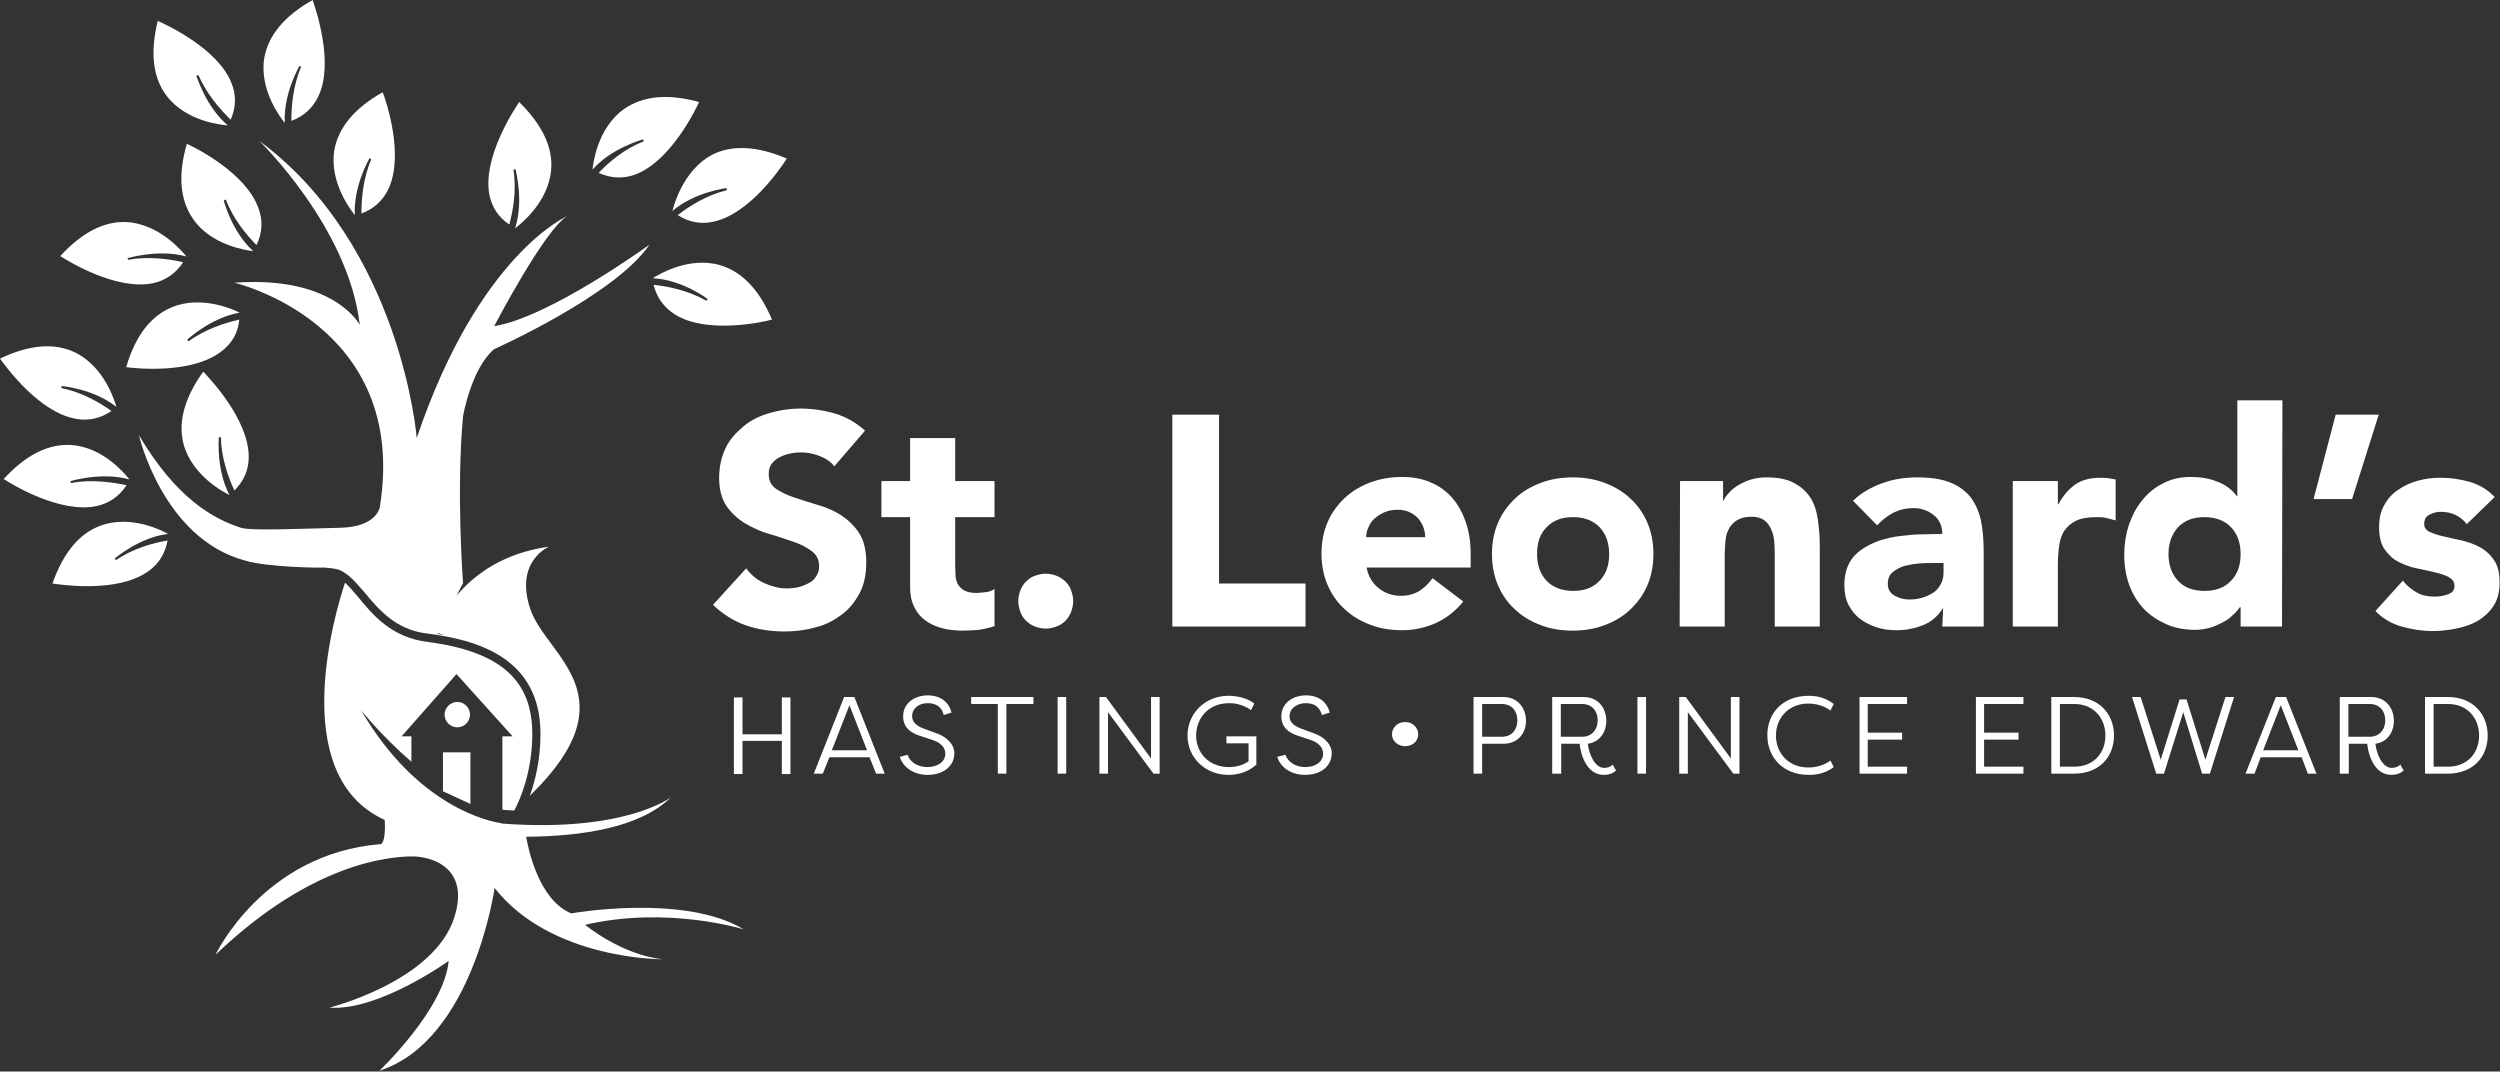 <?xml version="1.0" encoding="utf-8"?>
<!-- Generator: Adobe Illustrator 27.9.4, SVG Export Plug-In . SVG Version: 9.03 Build 54784)  -->
<svg version="1.1" id="Layer_1" xmlns="http://www.w3.org/2000/svg" xmlns:xlink="http://www.w3.org/1999/xlink" x="0px" y="0px"
	 viewBox="0 0 610.1 261.5" style="enable-background:new 0 0 610.1 261.5;" xml:space="preserve">
<rect x="0" y="0" width="610.1" height="261.5" fill="#333333" stroke="none"/>
<style type="text/css">
	.st0{fill:#FFFFFF;}
</style>
<path class="st0" d="M203.6,113.8c-0.9-1.2-2.2-2-3.8-2.6c-1.6-0.6-3.1-0.8-4.5-0.8c-0.8,0-1.7,0.1-2.6,0.3
	c-0.9,0.2-1.7,0.5-2.5,0.9s-1.4,1-1.9,1.6c-0.5,0.7-0.7,1.5-0.7,2.5c0,1.6,0.6,2.8,1.8,3.6s2.6,1.5,4.4,2.1c1.8,0.6,3.7,1.2,5.7,1.8
	c2.1,0.6,4,1.4,5.7,2.5s3.2,2.5,4.4,4.3s1.8,4.2,1.8,7.2s-0.5,5.4-1.6,7.5c-1.1,2.1-2.5,3.9-4.4,5.3s-3.9,2.5-6.4,3.1
	c-2.4,0.7-5,1-7.6,1c-3.4,0-6.5-0.5-9.4-1.5c-2.9-1-5.6-2.7-8-5l8.1-8.9c1.2,1.6,2.6,2.8,4.4,3.6s3.6,1.3,5.5,1.3
	c0.9,0,1.9-0.1,2.8-0.3c0.9-0.2,1.8-0.6,2.6-1s1.4-1,1.8-1.7c0.5-0.7,0.7-1.5,0.7-2.4c0-1.6-0.6-2.8-1.8-3.7
	c-1.2-0.9-2.7-1.7-4.5-2.3s-3.8-1.3-5.9-1.9c-2.1-0.6-4-1.5-5.9-2.6c-1.8-1.1-3.3-2.5-4.5-4.2c-1.2-1.8-1.8-4.1-1.8-6.9
	s0.6-5.2,1.6-7.3s2.6-3.8,4.4-5.3s3.9-2.5,6.3-3.2c2.4-0.7,4.9-1.1,7.4-1.1c2.9,0,5.8,0.4,8.5,1.2c2.7,0.8,5.2,2.2,7.4,4.2
	L203.6,113.8L203.6,113.8z"/>
<path class="st0" d="M242.7,126.2h-9.6V138c0,1,0.1,1.9,0.1,2.7c0.1,0.8,0.3,1.5,0.7,2.1s0.9,1,1.6,1.4c0.7,0.3,1.6,0.5,2.8,0.5
	c0.6,0,1.4-0.1,2.3-0.2s1.7-0.4,2.1-0.8v9.1c-1.2,0.4-2.5,0.7-3.8,0.9c-1.3,0.1-2.6,0.2-3.9,0.2c-1.9,0-3.6-0.2-5.1-0.6
	s-2.9-1-4.1-1.9s-2.1-2-2.7-3.3c-0.7-1.4-1-3-1-5v-16.9h-7v-8.8h7v-10.5h11v10.5h9.6L242.7,126.2L242.7,126.2z"/>
<path class="st0" d="M248.5,146.7c0-0.9,0.2-1.8,0.5-2.6s0.8-1.6,1.4-2.2c0.6-0.6,1.3-1.1,2.2-1.4s1.7-0.5,2.6-0.5
	c0.9,0,1.8,0.2,2.6,0.5s1.5,0.8,2.2,1.4c0.6,0.6,1.1,1.3,1.4,2.2c0.3,0.8,0.5,1.7,0.5,2.6s-0.2,1.8-0.5,2.6s-0.8,1.6-1.4,2.2
	s-1.3,1.1-2.2,1.4s-1.7,0.5-2.6,0.5s-1.8-0.2-2.6-0.5s-1.6-0.8-2.2-1.4c-0.6-0.6-1.1-1.3-1.4-2.2S248.5,147.6,248.5,146.7z"/>
<path class="st0" d="M286.1,101.2h11.4v41.2h21.1v10.5h-32.5V101.2z"/>
<path class="st0" d="M357.1,146.8c-1.8,2.2-4,4-6.6,5.2s-5.5,1.8-8.3,1.8s-5.3-0.4-7.7-1.3s-4.5-2.1-6.3-3.8
	c-1.8-1.6-3.2-3.6-4.2-5.9c-1-2.3-1.5-4.9-1.5-7.7s0.5-5.4,1.5-7.7c1-2.3,2.4-4.2,4.2-5.9s3.9-2.9,6.3-3.8c2.4-0.9,5-1.3,7.7-1.3
	c2.5,0,4.8,0.4,6.9,1.3s3.8,2.1,5.3,3.8c1.4,1.6,2.5,3.6,3.3,5.9c0.8,2.3,1.2,4.9,1.2,7.7v3.4h-25.4c0.4,2.1,1.4,3.8,2.9,5
	c1.5,1.2,3.3,1.9,5.4,1.9c1.8,0,3.3-0.4,4.6-1.2c1.2-0.8,2.3-1.8,3.2-3.1L357.1,146.8L357.1,146.8z M347.8,131.2
	c0-1.9-0.6-3.4-1.8-4.8c-1.3-1.3-2.9-2-4.9-2c-1.2,0-2.3,0.2-3.2,0.6s-1.7,0.9-2.4,1.5s-1.2,1.3-1.5,2.1c-0.4,0.8-0.6,1.6-0.6,2.5
	H347.8L347.8,131.2z"/>
<path class="st0" d="M364.1,135.2c0-2.8,0.5-5.4,1.5-7.7c1-2.3,2.4-4.2,4.2-5.9s3.9-2.9,6.3-3.8c2.4-0.9,5-1.3,7.7-1.3
	s5.3,0.4,7.7,1.3s4.5,2.1,6.3,3.8c1.8,1.6,3.2,3.6,4.2,5.9c1,2.3,1.5,4.9,1.5,7.7s-0.5,5.4-1.5,7.7s-2.4,4.2-4.2,5.9
	s-3.9,2.9-6.3,3.8c-2.4,0.9-5,1.3-7.7,1.3s-5.3-0.4-7.7-1.3s-4.5-2.1-6.3-3.8c-1.8-1.6-3.2-3.6-4.2-5.9
	C364.6,140.6,364.1,138,364.1,135.2z M375.1,135.2c0,2.7,0.8,4.9,2.3,6.5s3.7,2.5,6.5,2.5s4.9-0.8,6.5-2.5s2.3-3.8,2.3-6.5
	s-0.8-4.9-2.3-6.5s-3.7-2.5-6.5-2.5s-4.9,0.8-6.5,2.5C375.8,130.3,375.1,132.5,375.1,135.2z"/>
<path class="st0" d="M410,117.4h10.5v4.8h0.1c0.3-0.7,0.8-1.4,1.5-2.1c0.6-0.7,1.4-1.3,2.3-1.8c0.9-0.5,1.9-1,3-1.3s2.3-0.5,3.6-0.5
	c2.8,0,5,0.4,6.7,1.3s3,2,4,3.5s1.6,3.3,1.9,5.3c0.3,2,0.5,4.3,0.5,6.7v19.6h-11v-17.4c0-1,0-2.1-0.1-3.2c-0.1-1.1-0.3-2.1-0.7-3
	s-0.9-1.7-1.7-2.3s-1.8-0.9-3.2-0.9s-2.6,0.3-3.4,0.8c-0.9,0.5-1.5,1.2-2,2c-0.5,0.9-0.8,1.8-0.9,2.9c-0.1,1.1-0.2,2.2-0.2,3.4v17.7
	h-11L410,117.4L410,117.4z"/>
<path class="st0" d="M474.2,148.5h-0.1c-1.2,1.9-2.8,3.3-4.9,4.1c-2,0.8-4.2,1.2-6.4,1.2c-1.7,0-3.2-0.2-4.8-0.7s-2.9-1.2-4.1-2.1
	c-1.2-0.9-2.1-2.1-2.8-3.4c-0.7-1.4-1-2.9-1-4.8c0-2.1,0.4-3.8,1.1-5.2s1.8-2.6,3.1-3.5c1.3-0.9,2.8-1.6,4.4-2.2
	c1.6-0.5,3.4-0.9,5.1-1.1s3.6-0.4,5.3-0.4s3.4-0.1,4.9-0.1c0-1.9-0.7-3.5-2.1-4.6s-3-1.7-4.9-1.7s-3.5,0.4-4.9,1.1
	c-1.5,0.8-2.8,1.8-4,3.1l-5.9-6c2-1.9,4.4-3.3,7.2-4.3s5.5-1.4,8.5-1.4c3.2,0,5.9,0.4,7.9,1.2c2.1,0.8,3.7,2,5,3.5
	c1.2,1.6,2.1,3.5,2.6,5.7c0.5,2.3,0.7,4.9,0.7,7.9v18.1h-10.1L474.2,148.5L474.2,148.5z M471.5,137.4c-0.8,0-1.9,0-3.1,0.1
	c-1.2,0.1-2.4,0.3-3.6,0.6c-1.1,0.3-2.1,0.9-2.9,1.5c-0.8,0.7-1.2,1.6-1.2,2.9c0,1.3,0.6,2.3,1.7,2.9s2.3,0.9,3.5,0.9
	c1.1,0,2.1-0.1,3.1-0.4c1-0.3,1.9-0.7,2.7-1.2s1.4-1.2,1.9-2.1s0.7-1.8,0.7-2.9v-2.3L471.5,137.4L471.5,137.4z"/>
<path class="st0" d="M491.2,117.4h11v5.7h0.1c1.2-2.2,2.6-3.8,4.2-4.9c1.6-1.1,3.6-1.6,6.1-1.6c0.6,0,1.3,0,1.9,0.1
	c0.6,0.1,1.2,0.2,1.8,0.3v10c-0.8-0.2-1.5-0.4-2.3-0.6s-1.5-0.2-2.4-0.2c-2.1,0-3.8,0.3-5,0.9s-2.1,1.4-2.8,2.4s-1.1,2.3-1.3,3.8
	c-0.2,1.5-0.3,3.1-0.3,4.8v14.8h-11L491.2,117.4L491.2,117.4z"/>
<path class="st0" d="M556.9,152.9h-10.1v-4.7h-0.2c-0.4,0.6-1,1.3-1.7,1.9c-0.7,0.7-1.5,1.3-2.5,1.8c-1,0.5-2,1-3.1,1.3
	c-1.2,0.3-2.3,0.5-3.5,0.5c-2.6,0-5-0.4-7.2-1.4s-4-2.2-5.5-3.8c-1.5-1.6-2.7-3.6-3.5-5.8c-0.8-2.2-1.2-4.7-1.2-7.4
	c0-2.5,0.4-4.9,1.1-7.1c0.8-2.3,1.8-4.3,3.2-6c1.4-1.8,3.1-3.2,5.1-4.2c2-1.1,4.3-1.6,6.8-1.6c2.3,0,4.4,0.3,6.4,1.1
	c2,0.7,3.6,1.9,4.9,3.6h0.1V97.7h11L556.9,152.9L556.9,152.9z M546.8,135.2c0-2.7-0.8-4.9-2.3-6.5s-3.7-2.5-6.5-2.5
	s-4.9,0.8-6.5,2.5c-1.5,1.7-2.3,3.8-2.3,6.5s0.8,4.9,2.3,6.5c1.5,1.7,3.7,2.5,6.5,2.5s4.9-0.8,6.5-2.5S546.8,137.9,546.8,135.2z"/>
<path class="st0" d="M574,121.8h-9.4l5.4-20.6h10.5L574,121.8L574,121.8z"/>
<path class="st0" d="M602,127.9c-1.6-2-3.7-3-6.4-3c-0.9,0-1.8,0.2-2.7,0.7c-0.9,0.4-1.3,1.2-1.3,2.3c0,0.9,0.5,1.5,1.3,1.9
	c0.9,0.4,2,0.8,3.4,1.1s2.9,0.7,4.5,1c1.6,0.4,3.1,0.9,4.5,1.7s2.5,1.8,3.4,3.2c0.9,1.3,1.3,3.1,1.3,5.4s-0.5,4.2-1.5,5.7
	c-1,1.5-2.3,2.7-3.8,3.6c-1.6,0.9-3.3,1.5-5.3,1.9c-2,0.4-3.9,0.6-5.8,0.6c-2.5,0-5-0.4-7.5-1.1c-2.5-0.7-4.7-2-6.4-3.8l6.7-7.4
	c1,1.3,2.2,2.2,3.4,2.9c1.2,0.7,2.7,1,4.3,1c1.3,0,2.4-0.2,3.4-0.6c1-0.4,1.5-1,1.5-2s-0.5-1.6-1.3-2.1c-0.9-0.5-2-0.9-3.4-1.2
	c-1.4-0.3-2.9-0.7-4.5-1s-3.1-0.9-4.5-1.6s-2.5-1.8-3.4-3.1c-0.9-1.3-1.3-3.1-1.3-5.4c0-2.1,0.4-3.9,1.3-5.4c0.8-1.5,2-2.8,3.4-3.7
	c1.4-1,3-1.7,4.8-2.2c1.8-0.5,3.6-0.7,5.5-0.7c2.3,0,4.7,0.3,7.1,1s4.4,1.9,6.1,3.7L602,127.9L602,127.9z"/>
<path class="st0" d="M181.2,180.8v8.1h-2.1v-18.7h2.1v9h9.6v-9h2.1v18.7h-2.1v-8.1H181.2z"/>
<path class="st0" d="M202.4,184.8l-1.6,4h-2.2l7.4-18.7h2.5l7.4,18.7h-2.1l-1.6-4H202.4z M211.6,183.1l-4.3-11l-4.3,11H211.6z"/>
<path class="st0" d="M222.6,174.8c0,0.9,0.4,2.1,2.8,3l3,1.1c2.7,0.9,4.5,2.8,4.5,4.9c0,3.1-2.6,5.3-6.5,5.3c-3.6,0-6.1-2-6.8-4.4
	l1.9-0.5c0.4,1.5,2.2,3,4.8,3c2.7,0,4.4-1.4,4.4-3.3c0-1.7-1.5-2.8-3.1-3.3l-3-1c-3.6-1.1-4.2-3.2-4.2-4.8c0-3.2,2.8-5.1,6-5.1
	s5.2,1.7,5.8,4.2l-1.9,0.6c-0.4-1.9-1.8-2.9-3.9-2.9S222.6,172.8,222.6,174.8L222.6,174.8z"/>
<path class="st0" d="M252.2,170.1v1.7h-6.6v17h-2.1v-17h-6.5v-1.7H252.2z"/>
<path class="st0" d="M260.2,188.8h-2.1v-18.7h2.1V188.8z"/>
<path class="st0" d="M270.4,173.8v15h-2.1v-18.7h1.6l11,15v-15h2.1v18.7h-1.5L270.4,173.8z"/>
<path class="st0" d="M291.9,179.5c0,4,2.9,7.7,8,7.7c1.7,0,3.3-0.4,4.8-1.4v-4.4h-5.4v-1.7h7.3v6.9c-2.3,2.1-5,2.5-6.8,2.5
	c-5.8,0-10-4.3-10-9.6s4.2-9.7,10-9.7c1.8,0,4.4,0.4,6.3,1.9l-0.8,1.6c-2.3-1.6-4.4-1.7-5.3-1.7
	C294.4,171.6,291.9,175.8,291.9,179.5L291.9,179.5z"/>
<path class="st0" d="M314.7,174.8c0,0.9,0.4,2.1,2.8,3l3,1.1c2.7,0.9,4.5,2.8,4.5,4.9c0,3.1-2.6,5.3-6.5,5.3c-3.6,0-6.1-2-6.8-4.4
	l2-0.5c0.5,1.5,2.2,3,4.8,3c2.7,0,4.4-1.4,4.4-3.3c0-1.7-1.5-2.8-3-3.3l-3-1c-3.6-1.1-4.2-3.2-4.2-4.8c0-3.2,2.8-5.1,6-5.1
	s5.2,1.7,5.8,4.2l-1.9,0.6c-0.5-1.9-1.8-2.9-3.9-2.9S314.7,172.8,314.7,174.8L314.7,174.8z"/>
<path class="st0" d="M342.9,176.2c1.8,0,3.2,1.3,3.2,3s-1.4,2.9-3.2,2.9s-3.2-1.3-3.2-2.9S341,176.2,342.9,176.2z"/>
<path class="st0" d="M359.6,188.8v-18.7h7.3c3.5,0,5.5,2.7,5.5,5.8s-2,5.6-5.5,5.6h-5.2v7.3H359.6z M366.5,179.8
	c2.4,0,3.8-1.7,3.8-4s-1.4-4-3.8-4h-4.8v8H366.5z"/>
<path class="st0" d="M378.8,188.8v-18.7h7.7c3.5,0,5.5,2.7,5.5,5.8c0,2.8-1.6,5.2-4.5,5.6c0.2,2.1,1.5,5.9,4,5.9
	c0.8,0,1.6-0.3,2.1-0.8c0.2,0.5,0.5,1,0.8,1.4c-0.8,0.8-1.9,1.1-3,1.1c-4.3,0-5.7-5.2-5.9-7.6h-4.5v7.3L378.8,188.8L378.8,188.8z
	 M386.1,179.8c2.3,0,3.8-1.7,3.8-4s-1.4-4-3.8-4h-5.2v8H386.1z"/>
<path class="st0" d="M401.7,188.8h-2.1v-18.7h2.1V188.8z"/>
<path class="st0" d="M411.9,173.8v15h-2.1v-18.7h1.6l11,15v-15h2.1v18.7H423L411.9,173.8z"/>
<path class="st0" d="M441.4,169.8c2.7,0,4.5,0.8,6.1,2l-0.8,1.6c-1.3-1-3.2-1.7-5.4-1.7c-4.9,0-7.9,3.6-7.9,7.8s3,7.8,7.9,7.8
	c2.2,0,4.1-0.7,5.4-1.7l0.8,1.6c-1.6,1.2-3.4,1.9-6.1,1.9c-6.4,0-10.1-4.4-10.1-9.7S435,169.8,441.4,169.8L441.4,169.8z"/>
<path class="st0" d="M465.4,188.8h-11.6v-18.7h11.6v1.7h-9.6v7h8.4v1.7h-8.4v6.6h9.6V188.8L465.4,188.8z"/>
<path class="st0" d="M493.8,188.8h-11.6v-18.7h11.6v1.7h-9.6v7h8.4v1.7h-8.4v6.6h9.6V188.8L493.8,188.8z"/>
<path class="st0" d="M506.2,188.8h-5.6v-18.7h5.6c6.1,0,9.7,4.2,9.7,9.4S512.3,188.8,506.2,188.8L506.2,188.8z M506.2,171.8h-3.5
	v15.3h3.5c4.8,0,7.6-3.4,7.6-7.6S511,171.8,506.2,171.8L506.2,171.8z"/>
<path class="st0" d="M538.2,185.4l4.9-15.3h2.1l-5.9,18.7h-1.9l-4.6-15l-4.7,15h-1.9l-5.9-18.7h2.1l4.9,15.3l4.6-14.7h1.7
	L538.2,185.4L538.2,185.4z"/>
<path class="st0" d="M551.7,184.8l-1.5,4H548l7.4-18.7h2.5l7.4,18.7h-2.1l-1.5-4H551.7L551.7,184.8z M560.9,183.1l-4.3-11l-4.3,11
	H560.9L560.9,183.1z"/>
<path class="st0" d="M571,188.8v-18.7h7.7c3.5,0,5.5,2.7,5.5,5.8c0,2.8-1.6,5.2-4.5,5.6c0.2,2.1,1.5,5.9,4,5.9
	c0.8,0,1.6-0.3,2.1-0.8c0.2,0.5,0.5,1,0.8,1.4c-0.8,0.8-1.9,1.1-3,1.1c-4.3,0-5.7-5.2-5.9-7.6h-4.5v7.3L571,188.8L571,188.8z
	 M578.3,179.8c2.3,0,3.8-1.7,3.8-4s-1.4-4-3.8-4h-5.2v8H578.3z"/>
<path class="st0" d="M597.4,188.8h-5.6v-18.7h5.6c6.1,0,9.7,4.2,9.7,9.4S603.5,188.8,597.4,188.8z M597.4,171.8h-3.5v15.3h3.5
	c4.8,0,7.6-3.4,7.6-7.6S602.2,171.8,597.4,171.8L597.4,171.8z"/>
<path class="st0" d="M17.3,117.9l-0.1-0.5c0.1,0,7.6-2.3,14.4-0.4c-0.9-1.1-6.4-8-14.4-8.4c-5.5-0.3-11,2.5-16.3,8.3
	c1.8,1.2,13.7,8.5,22.7,6.6c3.1-0.7,5.5-2.4,7.3-5.1C27.3,117.7,22.2,116.9,17.3,117.9z"/>
<path class="st0" d="M15,94.2c0.1,0,7.9,0.7,13.4,5.1C28,97.9,25.5,89.5,18.3,86c-5-2.4-11.1-1.9-18.3,1.5
	c1.3,1.8,9.4,13.1,18.5,14.7c3.1,0.6,6-0.1,8.7-1.9c-2.9-2.1-7.3-4.6-12.2-5.6L15,94.2L15,94.2z"/>
<path class="st0" d="M36.2,139.4c2.6-1.8,4.1-4.4,4.7-7.5c-3.5,0.6-8.4,1.9-12.6,4.8l-0.3-0.4c0.1-0.1,6.1-5.2,13-6
	c-1.2-0.7-9-4.8-16.5-2c-5.2,1.9-9.1,6.7-11.7,14.1h0C14.9,142.7,28.7,144.8,36.2,139.4z"/>
<path class="st0" d="M134.5,41.5c0.5-5.5-2.2-11.1-7.8-16.6c-1.2,1.8-8.9,13.4-7.3,22.5c0.6,3.1,2.2,5.6,4.9,7.4
	c0.9-3.4,1.8-8.4,1-13.4l0.5-0.1c0,0.1,2.1,7.7-0.1,14.4C126.8,54.9,133.8,49.5,134.5,41.5L134.5,41.5z"/>
<path class="st0" d="M30.8,89.6c2.2,0.3,16,1.8,23.3-3.9c2.5-1.9,4-4.5,4.3-7.7c-3.5,0.8-8.3,2.3-12.4,5.3l-0.3-0.4
	c0.1-0.1,5.8-5.4,12.8-6.6c-1.2-0.6-9.2-4.4-16.6-1.3C36.8,77.1,33,82,30.8,89.6L30.8,89.6z"/>
<path class="st0" d="M90.6,38.9c-2,4.6-2.4,9.7-2.4,13.2c3-1.1,5.2-3.1,6.6-6c3.9-8.3-0.6-21.5-1.4-23.6
	c-6.9,3.9-10.8,8.6-11.8,14.1c-1.3,7.9,4.1,14.8,5,15.9c-0.4-7,3.5-13.8,3.6-13.9L90.6,38.9L90.6,38.9z"/>
<path class="st0" d="M170.6,24.9c-7.6-2.1-13.7-1.5-18.3,1.7c-6.5,4.6-7.6,13.4-7.7,14.8c4.6-5.3,12.2-7.3,12.3-7.4l0.2,0.5
	c-4.7,1.8-8.6,5.1-11,7.7c2.9,1.3,5.9,1.5,8.9,0.4C163.6,39.4,169.7,26.9,170.6,24.9L170.6,24.9z"/>
<path class="st0" d="M164.1,51.5c5.3-4.6,13.1-5.6,13.2-5.6l0.1,0.5c-4.9,1.2-9.2,3.9-12,6.1c2.7,1.7,5.6,2.3,8.7,1.6
	c9-1.9,16.7-13.5,17.9-15.4c-7.2-3.1-13.4-3.4-18.3-0.9C166.7,41.6,164.4,50.2,164.1,51.5z"/>
<path class="st0" d="M164.8,76.8c7.8,4.8,21.4,1.8,23.6,1.2c-3.1-7.3-7.3-11.7-12.7-13.3c-7.7-2.2-15.2,2.4-16.4,3.2
	c7,0.3,13.4,5,13.4,5.1l-0.3,0.4c-4.4-2.5-9.3-3.5-12.9-3.9C160.3,72.7,162.1,75.1,164.8,76.8L164.8,76.8z"/>
<path class="st0" d="M73.5,16.3c-2,4.6-2.4,9.7-2.4,13.2c3-1.1,5.2-3.1,6.6-6C81.6,15.3,77,2.1,76.3,0c-6.9,3.9-10.8,8.6-11.8,14.1
	c-1.3,7.9,4.1,14.8,5,15.9c-0.4-7,3.5-13.8,3.6-13.9C73.1,16.1,73.5,16.3,73.5,16.3z"/>
<path class="st0" d="M56.5,20.3c-3.3-8.5-16-14.3-18-15.2c-1.9,7.7-1.2,13.8,2.1,18.2c4.8,6.4,13.6,7.2,15,7.3
	c-5.4-4.5-7.6-12.1-7.7-12.1l0.5-0.2c2,4.6,5.3,8.4,7.9,10.9C57.6,26.2,57.7,23.2,56.5,20.3z"/>
<path class="st0" d="M79,138.5c0,0,1.6,0.1,2.7,0.3c1.4,0.2,2.5,1,3.4,1.7c1.2,1,2.4,2.4,3.8,4c3.4,4.1,7.6,9.2,15.3,10.1
	c11.9,1.5,27.7,5.7,27.7,24.5c0,6.3-1.3,11.5-2.6,15.1c25.2-24.5,4-34,0.1-45.6c-3.9-11.7,4.6-15.2,4.6-15.2
	c-11.5,1.6-18.5,7.1-22.6,12l1.6-3.1c0,0-1.7-22.4,0-40.7c0,0,2-11.7,7.6-16.4c0,0,29.6-13.2,37.9-25.5c0,0-24.3,17.7-37.9,19.9
	c0,0,12.4-23.8,17.9-26.9c0,0-21.6,9.2-36.8,54.2c0,0-3.7-46.8-38.4-72.5c0,0,21.8,21.1,24.5,44.9c0,0-6.2-12.1-30.6-10.3
	c0,0,42.7,9.9,35.5,54.7c0,0-0.6,4.9-9.7,5.1s-21.7,0.8-24.2,0c-6.8-2.2-15.8-7.2-24.9-22.6c0,0,5.8,25.2,25.9,30.6
	C65.4,138.5,79,138.6,79,138.5L79,138.5z M106.9,154.5c0.4,0.1,0.9,0.3,1.6,0.5c-0.6-0.1-1.1-0.2-1.7-0.3L106.9,154.5z"/>
<path class="st0" d="M31,54.2c-5.5-0.3-11,2.5-16.3,8.3c1.9,1.2,13.7,8.5,22.7,6.6c3.1-0.7,5.5-2.4,7.3-5.1
	c-3.5-0.8-8.5-1.5-13.4-0.6L31.1,63c0.1,0,7.6-2.3,14.4-0.4C44.6,61.5,39,54.7,31,54.2z"/>
<path class="st0" d="M53.9,106.7c0.1,5,1.8,9.8,3.3,13c2.3-2.3,3.5-5,3.5-8.2c0-9.2-9.6-19.2-11.1-20.8c-4.6,6.4-6.2,12.3-4.8,17.7
	c2.1,7.7,9.9,11.8,11.2,12.4c-3.3-6.2-2.6-14-2.6-14.1L53.9,106.7L53.9,106.7z"/>
<path class="st0" d="M55.1,48.7c1.8,4.7,5,8.6,7.5,11.1c1.4-2.9,1.6-5.9,0.5-8.9c-3-8.7-15.5-14.9-17.5-15.8
	c-2.2,7.6-1.7,13.7,1.5,18.3c4.5,6.6,13.3,7.7,14.7,7.9c-5.2-4.7-7.2-12.3-7.2-12.4L55.1,48.7L55.1,48.7z"/>
<g>
	<path class="st0" d="M181.5,226.8c-14.6-8.8-42.1-3.9-42.1-3.9c-8.2-3.4-10.6-16.5-11-18.7c13.5-0.1,27.8-2.2,35.3-9.6
		c0,0-11.2,8.6-40.9,6.4c0,0-0.1,0-0.3,0v0l-0.1-0.1c-2.8-0.4-20.4-3.8-34.3-27.6c0,0,5,6.3,12.3,12.6v-6.2H98l13.4-15.2l13.7,15.2
		h-2.5v17.9c0.5,0.1,1.7,0.1,2.9,0.2c1.5-2.8,4.4-9.6,4.4-18.7c0-13.3-8-20.2-25.9-22.5c-8.5-1.1-13.2-6.7-16.6-10.9
		c-1.2-1.4-2.2-2.6-3.2-3.5c-2.3,6.9-14.4,47,9.7,57.9c0.3,5.9-1,5.9-1,5.9c-28.7,2.3-40.3,27-40.3,27c23.7-22.7,42.7-23.9,47.7-24
		s14.4,2.7,10.6,14.8c-4.9,15.7-30.5,22.1-30.5,22.1c12,0.9,29.1-11.4,29.1-11.4c-1.1,11.8-16.9,26.8-16.9,26.8
		c22.9-7.4,28.1-44.6,28.1-44.6c13.8,17.6,41,17.4,41,17.4c-10.1-1.1-18.9-8.4-18.9-8.4C162.9,221,181.5,226.8,181.5,226.8
		L181.5,226.8z"/>
	<path class="st0" d="M114.7,174.4c0-1.7-1.4-3.1-3.1-3.1s-3.1,1.4-3.1,3.1s1.4,3.1,3.1,3.1S114.7,176.1,114.7,174.4z"/>
	<polygon class="st0" points="108.1,193.1 114.8,196.2 114.8,183.6 108.1,183.6 	"/>
</g>
</svg>
